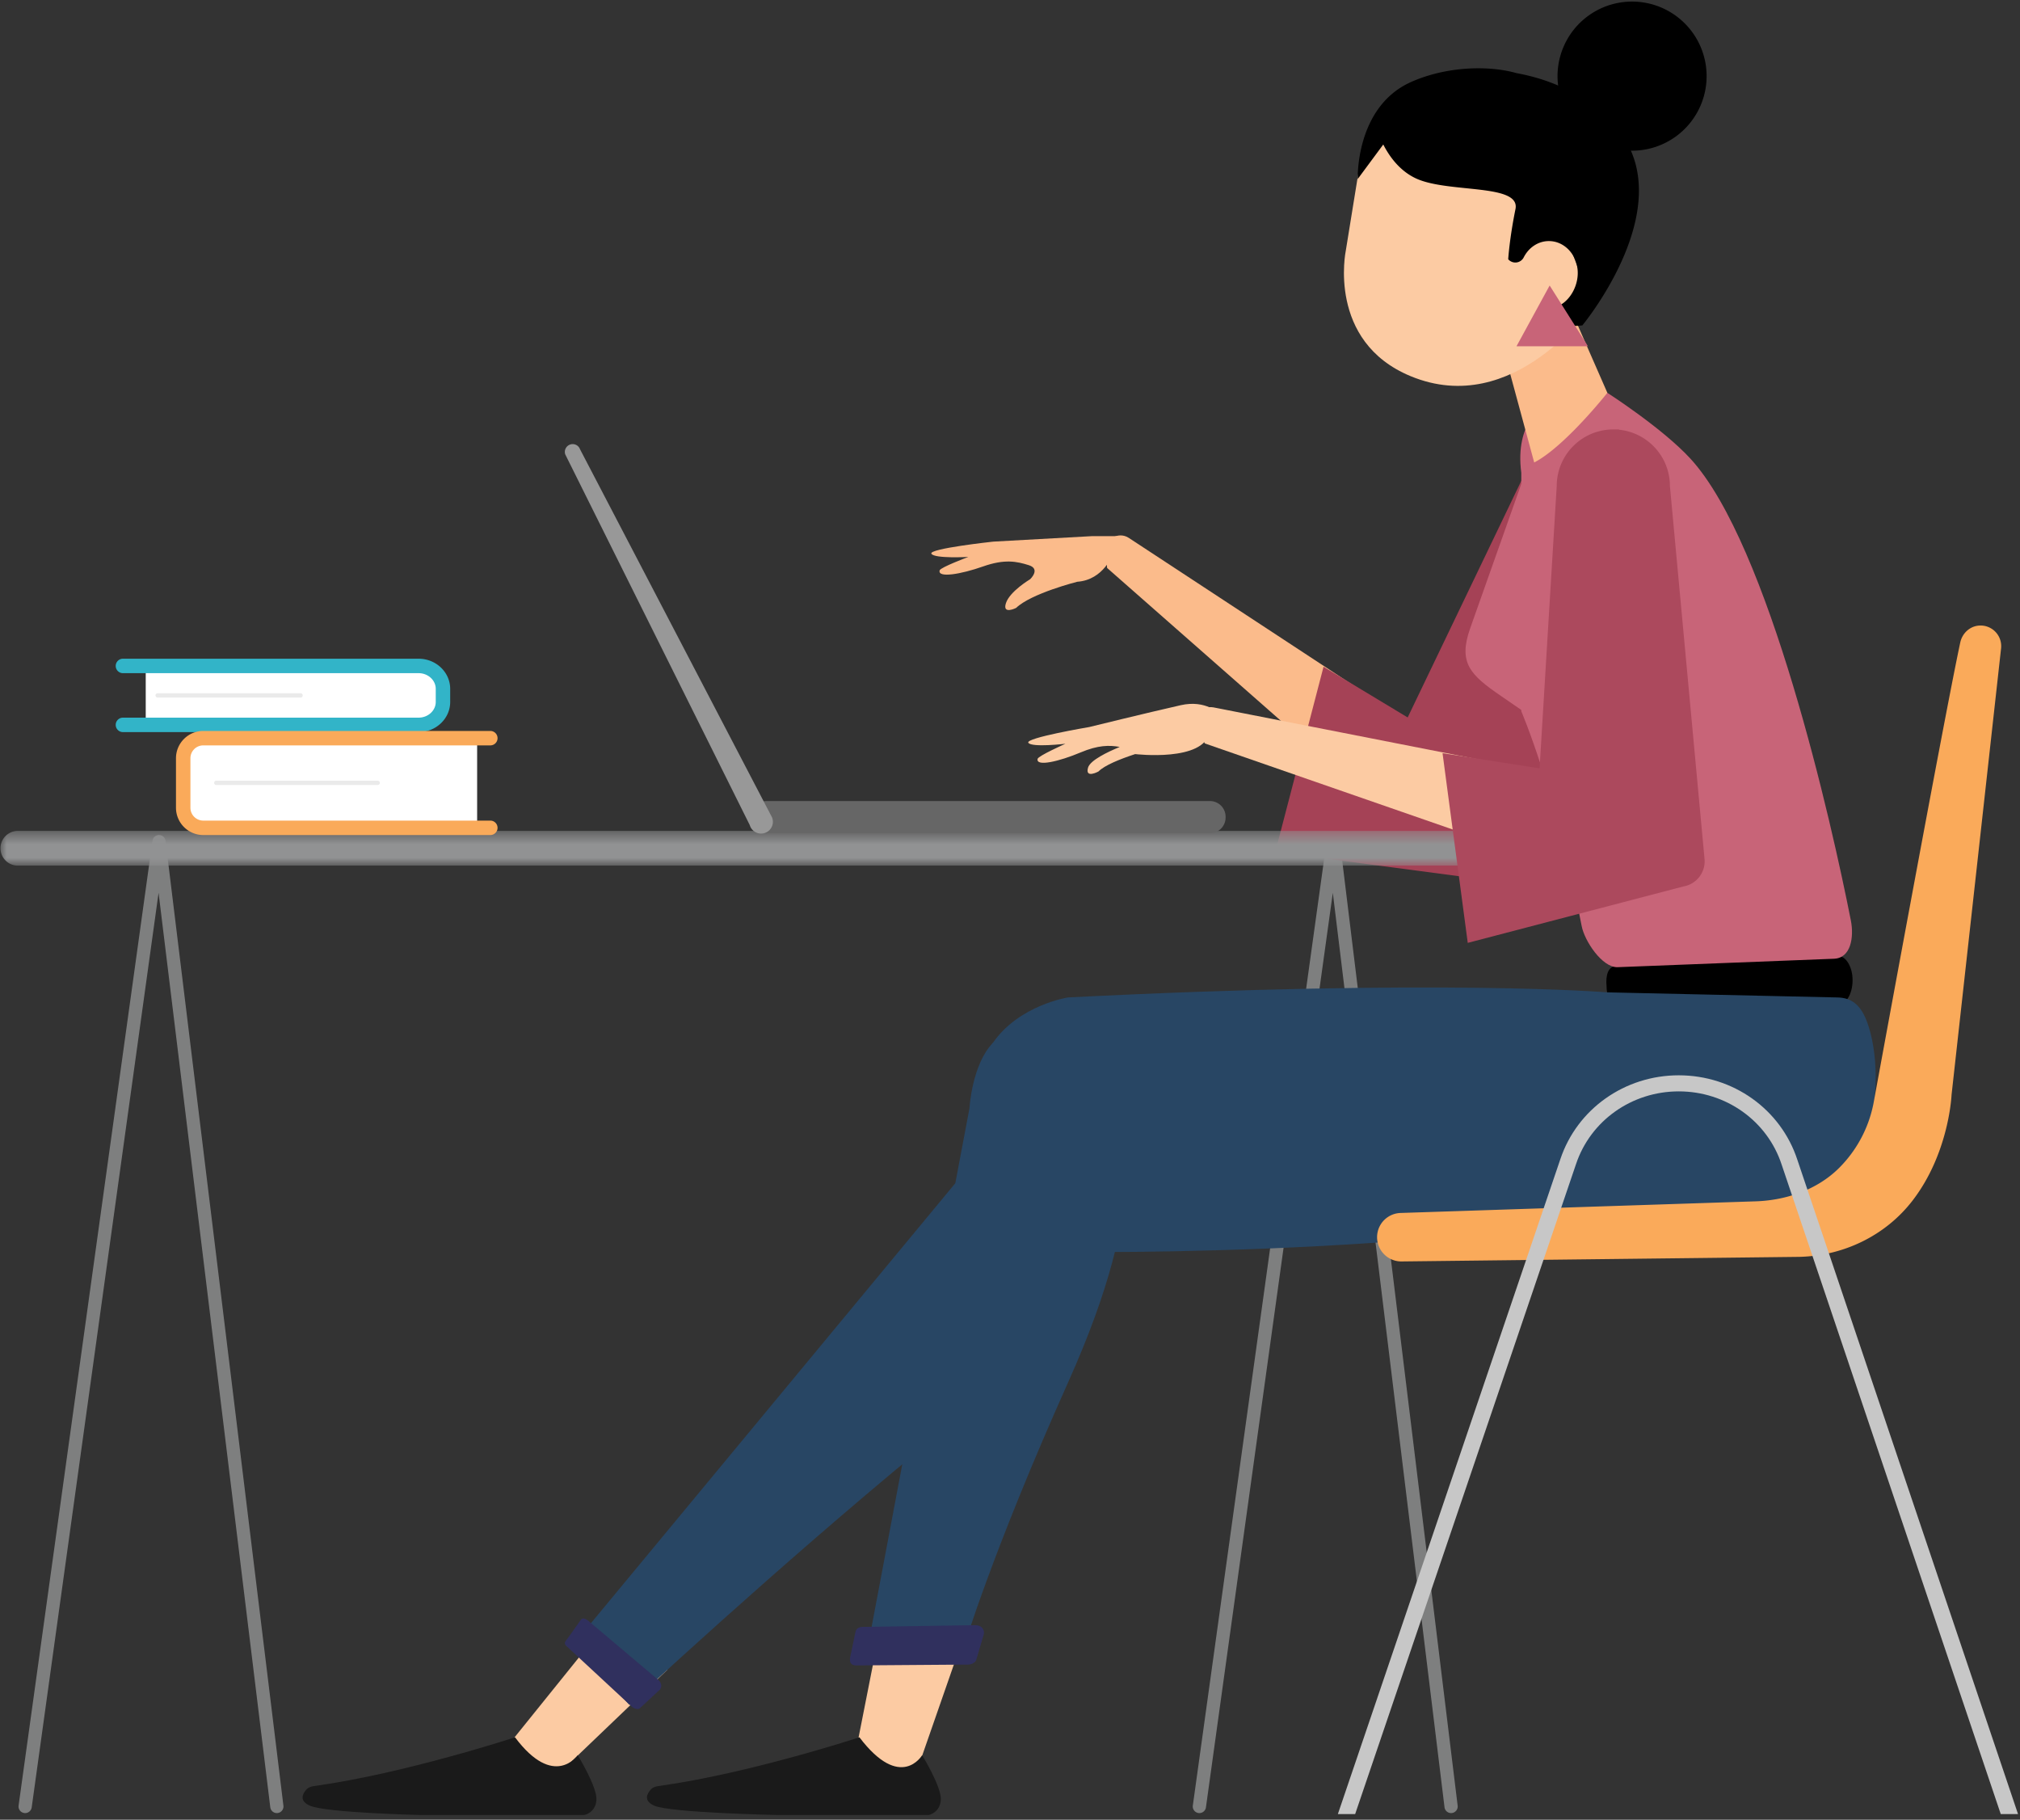 <svg xmlns="http://www.w3.org/2000/svg" xmlns:xlink="http://www.w3.org/1999/xlink" width="151" height="136" viewBox="0 0 151 136">
    <rect x="0" y="0" width="151" height="136" fill="#333333" stroke="none"/>
    <defs>
        <path id="a" d="M.048.417h37.204v22.595H.048z"/>
        <path id="b" d="M0 .482h112.49v2.595H0z"/>
    </defs>
    <g fill="none" fill-rule="evenodd">
        <path fill="#7E7F7F" d="M1.88 135.504a.494.494 0 0 1-.49-.563l10.006-72.106a.494.494 0 0 1 .49-.426h.003a.494.494 0 0 1 .487.434l8.81 72.106a.494.494 0 1 1-.982.12l-8.35-68.344-9.484 68.352a.495.495 0 0 1-.49.427M89.657 135.504a.494.494 0 0 1-.49-.563l10.005-72.106a.495.495 0 0 1 .49-.426h.004a.494.494 0 0 1 .487.434l8.81 72.106a.494.494 0 0 1-.982.12l-8.35-68.344-9.484 68.352a.495.495 0 0 1-.49.427"/>
        <path fill="#FBBB8B" d="M84.385 40.203c-.797-.523-1.844.114-1.747 1.061l.122 1.184 18.194 15.998 2.368-5.81-18.937-12.433z"/>
        <path fill="#A54256" d="M120.274 32.42l.009-.018-.388-.159a4.23 4.23 0 0 0-5.515 2.32l-9.151 19.053-.05-.025-6.24-3.762-3.606 13.84 16.532 2.184c.97.21 1.937-.36 2.225-1.308l.734-2.418.143-.472.85-2.803 6.398-21.094a4.231 4.231 0 0 0-1.941-5.337"/>
        <path fill="#FCCBA3" d="M47.316 118.862l-10.278 12.75 1.326 2.608 2.579-.872 8.94-8.554-2.307-2.218zM65.617 122.58l-1.745 8.835.979 2.805 3.373-.967 3.64-10.458 1.1-8.984z"/>
        <path fill="#000" d="M137.315 75.124l-16.617-.384c-.445 0-.602-.457-.602-1.02-.094-.891.173-1.468.604-1.493l16.615-.796c.67-.038 1.17.832 1.17 1.819 0 1.077-.52 1.874-1.17 1.874"/>
        <g transform="translate(0 61.617)">
            <mask id="c" fill="#fff">
                <use xlink:href="#b"/>
            </mask>
            <path fill="#919293" d="M111.192 3.077H1.298a1.298 1.298 0 0 1 0-2.595h109.894a1.298 1.298 0 1 1 0 2.595" mask="url(#c)"/>
        </g>
        <path fill="#284664" d="M81.358 93.57s39.417.355 51.827-6.524c13.104-7.265-51.582-6.158-51.582-6.158l-.245 12.682z"/>
        <path fill="#284664" d="M80.015 81.855s12.087 7.288-11.229 26.474c-10.783 8.873-21.746 19.08-21.746 19.08l-4.176-4.516 32.594-39.348s2.419-.931 4.557-1.69"/>
        <path fill="#C86478" d="M113.72 53.158s2.588 5.974 4.513 16.047c.214 1.122 1.532 3.106 2.675 3.08l16.158-.63c1.291-.027 1.539-1.602 1.289-2.87-1.43-7.253-6.1-28.07-11.976-34.49-2.1-2.295-6.225-4.937-6.225-4.937l-4.685.92s-2.26 1.196-1.748 5.066v17.814z"/>
        <path fill="#FBBB8B" d="M117.156 22.516h-.907a4.23 4.23 0 0 0-4.031 2.946l2.468 9.102c2.286-1.181 5.468-5.206 5.468-5.206l-2.998-6.842z"/>
        <path fill="#C86478" d="M114.118 35.04L109.9 46.957c-.918 2.59.02 3.49 2.285 5.046l3.494 2.4-1.56-19.361z"/>
        <path fill="#FCCBA3" d="M112.952 57.234l-22.23-4.364c-.935-.184-1.664.8-1.217 1.642l.56 1.05 22.887 7.945v-6.273z"/>
        <path fill="#284664" d="M137.288 74.545l-17.15-.38s-12.325-1.032-40.306.38c0 0-3.661.57-5.61 3.394-1.947 2.825.52 4.953 5.573 6.563 8.649 4.68 37.834 5.298 51.167 6.269 8.818.642 10.229-9.222 8.731-14.025-.468-1.5-1.154-2.201-2.405-2.201"/>
        <path fill="#284664" d="M74.223 77.939s17.975-2.203 5.63 25.354c-5.71 12.743-7.849 19.954-7.849 19.954l-7.234.382 7.7-40.8s.175-3.26 1.753-4.89"/>
        <path fill="#AC495D" d="M126.868 58.273l-2.038-21.95c0-2.194-1.673-3.998-3.813-4.208l.001-.021h-.419a4.23 4.23 0 0 0-4.23 4.23l-1.282 21.097-.056-.005-7.198-1.127 1.885 14.178 16.134-4.22a1.904 1.904 0 0 0 1.566-2.051l-.55-5.923z"/>
        <path fill="#1A1A1A" d="M38.5 129.84s-8.234 2.707-15.028 3.645c-.223.03-.432.105-.567.256-.277.308-.574.844.258 1.209 1.225.536 8.263.697 8.263.697h12.256s.839-.16.903-1.127c.064-.965-1.398-3.341-1.398-3.341s-1.767 2.565-4.688-1.339M64.244 129.84s-8.233 2.707-15.027 3.645c-.223.03-.431.105-.566.256-.277.308-.575.844.257 1.209 1.225.536 9.209.697 9.209.697h11.31s.839-.16.903-1.127c.064-.965-1.398-3.341-1.398-3.341s-1.6 2.726-4.688-1.339"/>
        <path fill="#30305E" d="M64.036 124.467l8.33-.061c.261-.008.494-.127.597-.305l.572-1.938c.1-.345-.145-.711-.64-.703l-8.384.128c-.298.005-.469.103-.55.316l-.396 1.898c-.091.394.01.678.471.665M42.397 123.071l4.832 4.483c.172.148.391.207.565.15l1.407-1.31c.271-.168.337-.552.016-.837l-5.231-4.416c-.193-.172-.439-.245-.542-.116l-.946 1.332c-.277.365-.404.452-.101.714"/>
        <path fill="#FBBB8B" d="M83.195 41.385s-.667 1.952-2.666 2.094c0 0-3.43.862-4.572 1.955 0 0-1.048.532-.762-.354.286-.886 1.81-1.79 1.81-1.79s.81-.762-.095-1.049c-.906-.285-1.81-.476-3.43.096-1.618.571-3.414.887-3.237.286.064-.221 2.142-1 2.142-1s-2.523.142-2.761-.238c-.238-.382 4.619-.905 4.619-.905l7.38-.41h2.382l-.81 1.315z"/>
        <path fill="#FCCBA3" d="M88.267 52.703c-2.63.595-6.84 1.633-6.84 1.633s-4.816.813-4.555 1.179c.26.366 2.77.072 2.77.072s-2.027.902-2.078 1.127c-.14.61 1.632.188 3.215-.48 1.302-.549 2.151-.553 2.924-.41-.897.37-2.217.998-2.37 1.55-.237.842.78.284.78.284.455-.46 1.587-.92 2.744-1.3.001 0 5.16.612 5.562-1.656l.73-1.361s-1.003-1.063-2.882-.638"/>
        <path fill="#FAAA5A" d="M147.887 46.758c-.672.07-1.21.594-1.352 1.255-1.215 5.66-6.49 34.47-6.49 34.47a9.345 9.345 0 0 1-2.625 4.862c-1.649 1.61-3.992 2.39-6.296 2.442l-26.417.866a1.812 1.812 0 0 0 .085 3.623l29.701-.342c3.308-.073 6.452-1.582 8.472-4.203 2.74-3.556 2.918-7.899 2.918-7.899l3.7-33.351a1.542 1.542 0 0 0-1.696-1.723"/>
        <path fill="#C7C7C7" d="M117.813 86.997c1.088-3.249 4.173-5.431 7.678-5.431 3.53 0 6.622 2.203 7.694 5.48l16.376 48.531h1.291l-16.494-48.894c-1.236-3.78-4.8-6.318-8.867-6.318-4.04 0-7.595 2.516-8.85 6.265l-16.632 48.947h1.292l16.512-48.58z"/>
        <path fill="#FFF" d="M30.744 54.174h-19.85V49.77h19.85c1.173 0 2.125.952 2.125 2.124v.157a2.124 2.124 0 0 1-2.125 2.123"/>
        <path fill="#32B4C8" d="M31.29 54.715H9.19a.54.54 0 0 1 0-1.08h22.1c.708 0 1.283-.527 1.283-1.174v-.977c0-.647-.575-1.174-1.283-1.174H9.19a.54.54 0 0 1 0-1.08h22.1c1.303 0 2.363 1.012 2.363 2.254v.977c0 1.243-1.06 2.254-2.363 2.254"/>
        <path fill="#EAEAEA" d="M22.467 52.135H11.785a.162.162 0 1 1 0-.324h10.682a.162.162 0 1 1 0 .324"/>
        <path fill="#FFF" d="M35.667 61.878H15.931a1.982 1.982 0 0 1-1.982-1.982V57.04c0-1.095.887-1.983 1.982-1.983h19.736v6.821z"/>
        <path fill="#EAEAEA" d="M28.22 58.67H16.17a.162.162 0 0 1-.163-.162c0-.09.074-.162.163-.162H28.22a.162.162 0 1 1 0 .323"/>
        <path fill="#FAAA5A" d="M36.653 62.409H15.195a2.042 2.042 0 0 1-2.04-2.04v-3.701c0-1.125.915-2.04 2.04-2.04h21.458a.54.54 0 0 1 0 1.08H15.195a.96.96 0 0 0-.96.96v3.701c0 .53.431.96.96.96h21.458a.54.54 0 1 1 0 1.08"/>
        <path fill="#666" d="M90.446 59.867H57.315c-.647 0-1.172.525-1.172 1.172v.062c0 .646.525 1.171 1.172 1.171h33.13c.648 0 1.172-.525 1.172-1.171v-.062c0-.647-.524-1.172-1.171-1.172"/>
        <path fill="#989898" d="M42.252 33.956l13.795 27.71a.882.882 0 1 0 1.666-.574L43.358 33.575a.585.585 0 0 0-1.106.381"/>
        <path fill="#FCCBA3" d="M103.2 9.588l-1.334 1.34-1.265 7.81s-1.421 6.773 4.838 9.372c7.764 3.222 13.558-5.27 13.558-5.27l-3.872-10.43L103.2 9.587z"/>
        <path fill="#000" d="M126.469 2.36a5.572 5.572 0 1 1-8.935 6.66 5.572 5.572 0 0 1 8.935-6.66"/>
        <path fill="#000" d="M122.35 12.62l.003.001-.008-.021c-.33-1.543-1.175-3.015-2.803-4.254-1.869-1.699-4.159-2.51-6.177-2.88-1.313-.374-3.057-.483-4.836-.212l-.095.011v.004c-1.01.161-2.028.443-2.982.873-4.145 1.872-3.959 7.237-3.959 7.237l1.91-2.58c.465.912 1.232 1.97 2.441 2.534 2.4 1.12 7.832.364 7.442 2.292-.457 2.257-.543 3.75-.543 3.75a.702.702 0 0 0 1.16-.142c.37-.726 1.073-1.216 1.88-1.216 1.192 0 2.158 1.067 2.158 2.384s-.966 2.628-2.158 2.628c-.025 0-.049-.004-.073-.005-.025.785.471 1.52 2.574 1.295 0 0 5.21-6.275 4.065-11.698"/>
        <path fill="#C86478" d="M115.84 21.337l-2.479 4.544h5.346z"/>
    </g>
</svg>
